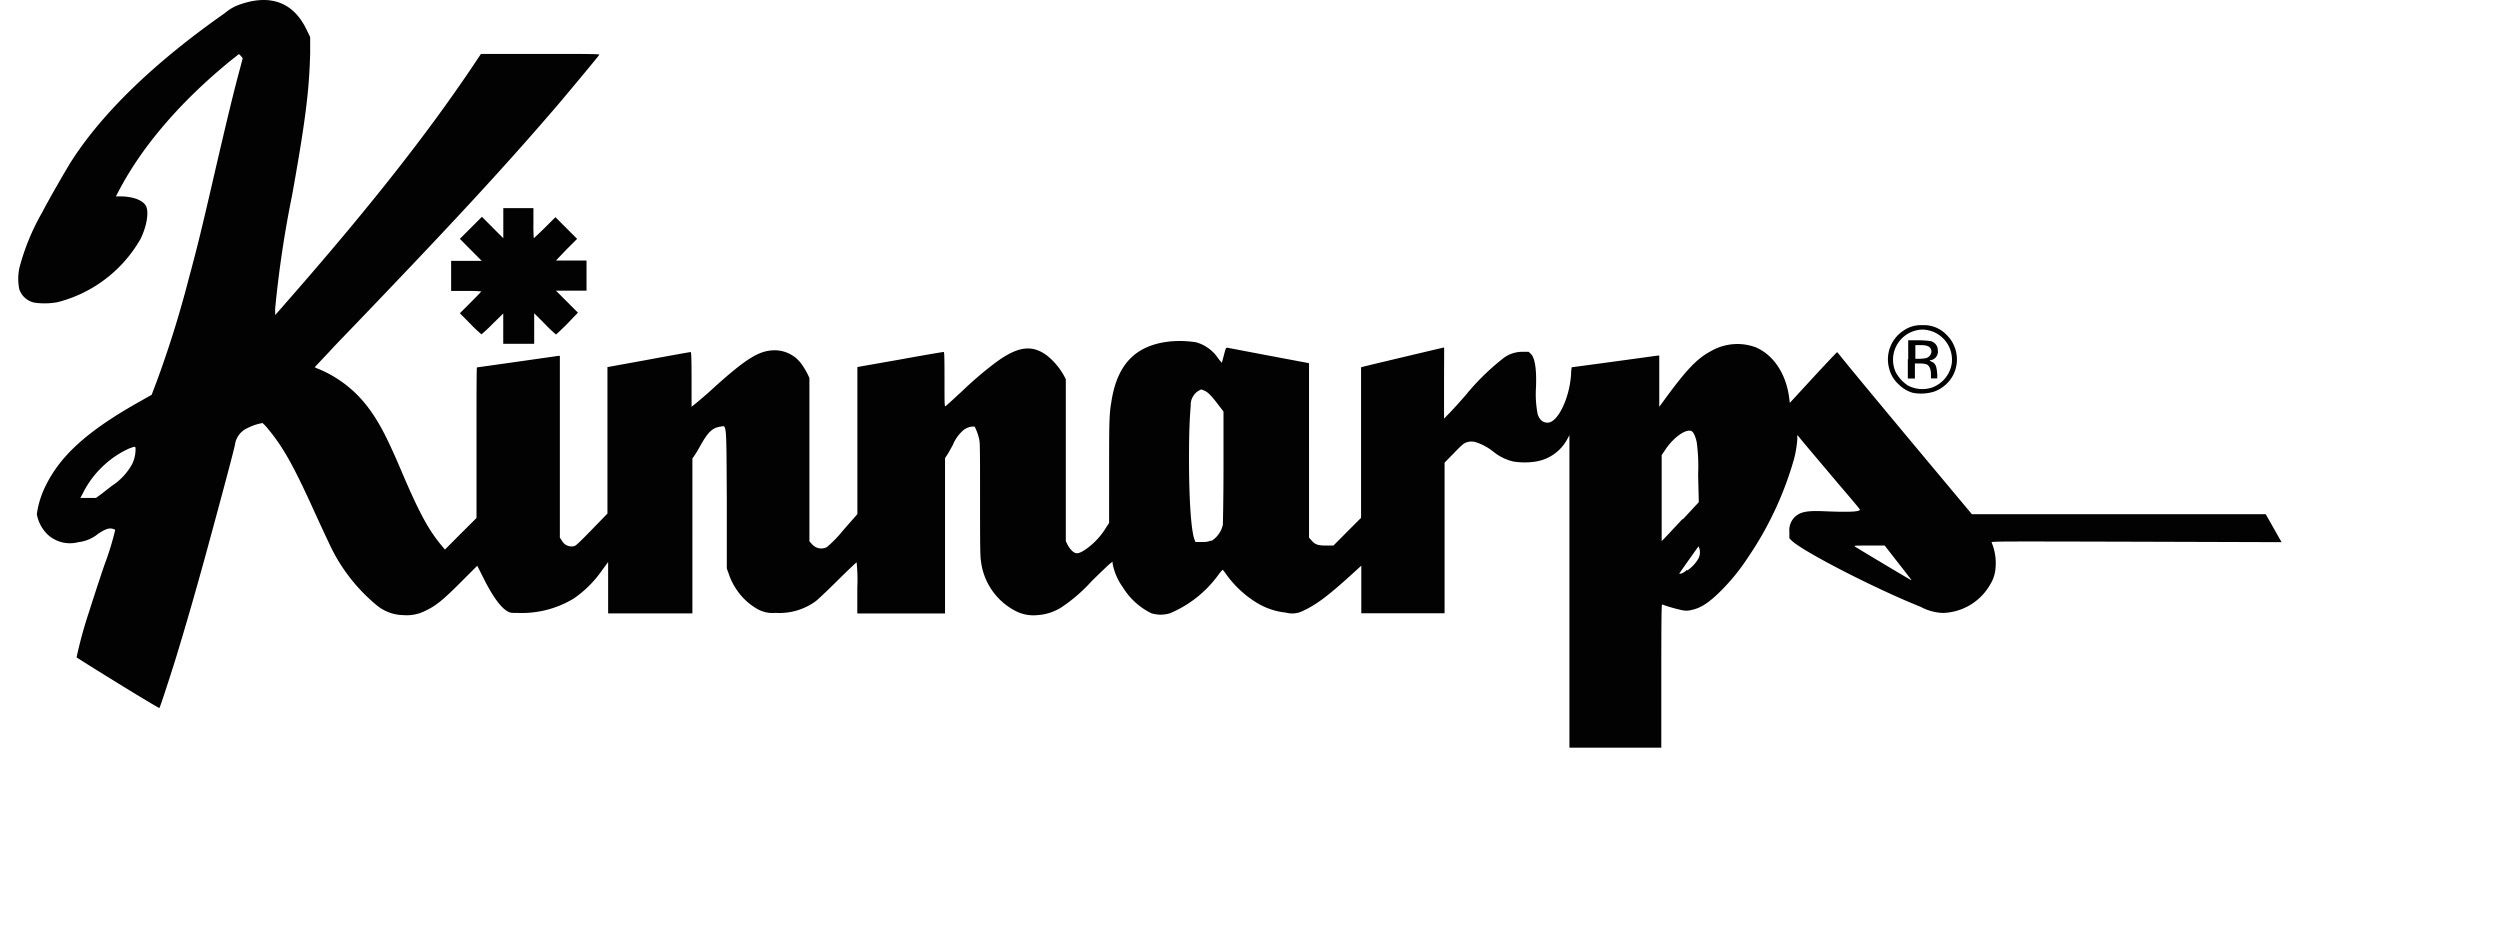 <svg id="Ebene_1" data-name="Ebene 1" xmlns="http://www.w3.org/2000/svg" viewBox="0 0 332 125"><defs><style>.cls-1{fill:#020203;}</style></defs><title>Zeichenfläche 3 Kopie 44</title><path class="cls-1" d="M208.42,78.56V57.79l-.27.5a5.77,5.77,0,0,1-4.18,3,9.48,9.48,0,0,1-3,0A6.57,6.57,0,0,1,198.34,60a7.55,7.55,0,0,0-2.24-1.24,2,2,0,0,0-1.39,0c-.34.12-.58.33-1.63,1.41l-1.24,1.27v20H180.78l0-3.16,0-3.16-1.26,1.15c-3.19,2.9-4.76,4.07-6.58,4.9a3.11,3.11,0,0,1-2.14.19A9.32,9.32,0,0,1,166.82,80a14,14,0,0,1-4-3.76,4.83,4.83,0,0,0-.45-.58,4.81,4.81,0,0,0-.52.61,15.25,15.25,0,0,1-6.47,5.17,4.19,4.19,0,0,1-2.48,0A9.17,9.17,0,0,1,149.12,78a7.93,7.93,0,0,1-1.37-3.17v-.24l-.34.26c-.18.14-1.28,1.19-2.43,2.32a21.68,21.68,0,0,1-4,3.47,6.74,6.74,0,0,1-3.25,1.05,5.14,5.14,0,0,1-2.9-.57,8.6,8.6,0,0,1-4.56-6.62c-.1-.6-.12-1.84-.12-8.23,0-7.28,0-7.54-.16-8.13a7.17,7.17,0,0,0-.35-1.05l-.2-.44-.36,0a2.3,2.3,0,0,0-1.11.45,5.22,5.22,0,0,0-1.44,2c-.31.57-.66,1.2-.8,1.39l-.23.35V81.47H113.85v-3.4a23.29,23.29,0,0,0-.09-3.39c-.05,0-1.18,1.07-2.51,2.39s-2.64,2.56-2.91,2.76A8.17,8.17,0,0,1,103,81.39a4.15,4.15,0,0,1-2.33-.46,8.28,8.28,0,0,1-2.92-2.73,8.55,8.55,0,0,1-1-2.07l-.23-.63,0-9c-.06-10.44,0-10-.8-9.85-1.1.15-1.68.69-2.72,2.55-.28.51-.64,1.11-.79,1.31l-.26.38V81.46l-5.6,0-5.59,0,0-3.39V74.64l-.74,1a14.83,14.83,0,0,1-3.82,3.84,13.31,13.31,0,0,1-7.34,1.92c-1,0-1.06,0-1.45-.21-.9-.49-2-2-3.24-4.49l-.79-1.57-2,2c-2.52,2.54-3.49,3.33-4.93,4a5.36,5.36,0,0,1-2.83.56,5.71,5.71,0,0,1-3.64-1.35,23.25,23.25,0,0,1-6.4-8.46c-.41-.83-1.29-2.76-2-4.31C39,61.91,37.64,59.43,35.63,57a6.29,6.29,0,0,0-.76-.82,6.72,6.72,0,0,0-2,.67A2.83,2.83,0,0,0,31.21,59c0,.25-1.72,6.72-3.92,14.77q-2.12,7.71-3.95,13.67c-.81,2.6-2.08,6.49-2.17,6.58s-10.77-6.51-11-6.73a57.32,57.32,0,0,1,1.7-6.17c.26-.85,1.15-3.6,2-6.1a38.24,38.24,0,0,0,1.43-4.65,1,1,0,0,0-.4-.16c-.47-.11-1,.09-1.91.71A5,5,0,0,1,10.4,72a4.37,4.37,0,0,1-4.06-1,5,5,0,0,1-1.45-2.72,12.26,12.26,0,0,1,1.25-3.92c2-4,5.66-7.25,12.48-11.07l1.52-.86.63-1.66A140.87,140.87,0,0,0,25,37.26C26.15,33,26.65,31,28.28,23.93c1.85-8,2.82-12,3.64-15l.31-1.19L32,7.44l-.27-.26-1,.79C24.12,13.34,19,19.26,15.87,25.17l-.48.91h.5c1.69,0,3,.46,3.46,1.21s.18,2.7-.71,4.48a17.73,17.73,0,0,1-11,8.36,9.37,9.37,0,0,1-3,.07,2.68,2.68,0,0,1-2.08-1.8,7.13,7.13,0,0,1,0-2.77,30,30,0,0,1,3-7.35c1-1.93,3-5.36,3.66-6.46C13.3,15.26,20.37,8.38,29.85,1.75A6.18,6.18,0,0,1,32.08.52c4-1.32,7-.12,8.7,3.56l.41.84,0,2.11c-.12,5-.65,9.16-2.39,18.85A145.45,145.45,0,0,0,36.54,41l0,.83.19-.2,2.11-2.41C49.2,27.36,56.69,17.83,62.64,9l1.23-1.84h7.89c6.29,0,7.88,0,7.83.11-.15.24-3.42,4.18-5.55,6.7C66.82,22.38,59.71,30.08,44.38,46,43,47.51,41.8,48.74,41.8,48.76a2,2,0,0,0,.49.23,15.74,15.74,0,0,1,6.22,4.64c1.61,2,2.77,4.15,4.77,8.86,2.45,5.75,3.65,7.95,5.57,10.21l.24.28,2.09-2.1,2.1-2.09v-10c0-5.5,0-10,.06-10s10.5-1.48,10.79-1.53l.22,0V71.4l.26.38a1.46,1.46,0,0,0,1.63.75c.26-.07.64-.44,2.37-2.21l2.06-2.12V58.48c0-5.35,0-9.73,0-9.73l5.5-1c3-.56,5.5-1,5.56-1s.11.56.11,3.63c0,2,0,3.64,0,3.64s1.3-1,3.07-2.64c4.06-3.65,5.8-4.75,7.66-4.85a4.39,4.39,0,0,1,4,2,10.09,10.09,0,0,1,.64,1.07l.28.59V71.9l.33.35a1.62,1.62,0,0,0,2,.4A16.59,16.59,0,0,0,112,70.39l1.86-2.12V58.51c0-5.37,0-9.77,0-9.77l5.69-1c3.1-.57,5.69-1,5.77-1s.11.42.11,3.63,0,3.63.12,3.58,1-.9,2.13-1.92a49,49,0,0,1,4.36-3.75c3-2.26,4.91-2.57,6.93-1.12a9,9,0,0,1,2.4,2.87l.17.33V71.86l.23.48a3.34,3.34,0,0,0,.6.81c.46.42.76.43,1.51,0a9.42,9.42,0,0,0,3-3.08l.41-.62V62.93c0-6.51,0-7.82.28-9.45.74-5,3.11-7.52,7.49-8.1a13.74,13.74,0,0,1,3.8.08,5.21,5.21,0,0,1,2.88,2.08,7.53,7.53,0,0,0,.52.64s.13-.46.27-1c.26-1,.27-1,.47-1l5.52,1.05,5.32,1V71.4l.36.4c.47.53.83.65,2,.65h.88l1.83-1.84,1.84-1.84v-20l.34-.09c.62-.16,10.65-2.54,10.68-2.54s0,2.13,0,4.73v4.72l.77-.79c.43-.44,1.39-1.5,2.14-2.37a31.41,31.41,0,0,1,4.78-4.71,4.15,4.15,0,0,1,2.67-1H203l.29.27c.55.54.78,2,.69,4.47A13.93,13.93,0,0,0,204.2,55c.26.76.69,1.13,1.33,1.13,1.35,0,2.93-3.3,3.11-6.47a4.52,4.52,0,0,1,.09-.89c.1,0,11.21-1.51,11.41-1.55l.21,0,0,3.4,0,3.41,1.06-1.45c2.58-3.49,4-5,5.77-5.93a7,7,0,0,1,6-.52c2.33,1,4,3.51,4.41,6.61l.1.76,3.11-3.38c1.71-1.85,3.14-3.36,3.17-3.35s.36.41.75.9c1.27,1.58,6.9,8.36,12.06,14.53l5.09,6.09,19.51,0,19.51,0,.79,1.39,1.05,1.86L303,72l-19.29-.06c-19-.05-19.3-.05-19.22.1a7.19,7.19,0,0,1,.51,3.48,4.75,4.75,0,0,1-.69,2.08,7.48,7.48,0,0,1-6.3,3.8,6.74,6.74,0,0,1-2.94-.81c-6-2.39-15.63-7.34-17.14-8.8l-.3-.3,0-.83a2.48,2.48,0,0,1,.71-2c.77-.7,1.63-.86,3.85-.77,3.43.15,4.92.07,4.79-.24,0-.06-1.29-1.58-2.82-3.37-2.53-3-4.82-5.69-5.25-6.25-.1-.12-.19-.22-.22-.22a1.06,1.06,0,0,0,0,.39,14.38,14.38,0,0,1-.44,2.75,45.13,45.13,0,0,1-6.18,13.17,27,27,0,0,1-3.46,4.27c-1.63,1.64-2.75,2.37-4,2.62a2.57,2.57,0,0,1-1.32,0,19.64,19.64,0,0,1-2.56-.74c-.08,0-.11,1.91-.11,9.49v9.53H208.42Zm43.66-3.81-1.79-2.3h-2.07c-2,0-2.05,0-1.87.14.38.26,7.47,4.5,7.5,4.48S253.06,76,252.08,74.75Zm-28,1a4.67,4.67,0,0,0,1.49-1.62,1.79,1.79,0,0,0,.09-1.35l-.1-.23-1.28,1.8c-.7,1-1.28,1.81-1.28,1.83s.1,0,.23,0A2,2,0,0,0,224,75.7Zm-63.19-3.92a3.42,3.42,0,0,0,1.51-2.16c0-.27.08-3.11.08-7.7V54.65l-.7-.91c-.91-1.2-1.39-1.69-1.86-1.87l-.39-.16-.36.19a1.87,1.87,0,0,0-.66.63,2.11,2.11,0,0,0-.38,1.34c-.16,1.84-.23,3.83-.23,7.08,0,5.47.29,9.66.75,10.76l.11.27.93,0A2.87,2.87,0,0,0,160.85,71.78Zm62.58-2.85,2.13-2.29L225.51,63a23.94,23.94,0,0,0-.19-4.31c-.2-.85-.45-1.36-.73-1.46-.77-.27-2.39.9-3.45,2.51l-.47.7V71.86l.32-.32C221.15,71.37,222.26,70.2,223.43,68.93Zm-210-3.38,1.37-1.07a8.09,8.09,0,0,0,2.71-2.9A4.44,4.44,0,0,0,18,59.67c0-.42,0-.42-.88-.1A12.87,12.87,0,0,0,11,65.51l-.33.62h2.07ZM254,52.16a4.39,4.39,0,0,1-1.9-1.16,4.12,4.12,0,0,1-1.22-2.07,4.55,4.55,0,0,1,1.87-5,4.07,4.07,0,0,1,2.56-.75,4.15,4.15,0,0,1,3.17,1.26,4.57,4.57,0,0,1,.9,5.37A4.65,4.65,0,0,1,256.87,52,5.83,5.83,0,0,1,254,52.16Zm2.34-.62a4.05,4.05,0,0,0,2.85-3.25,4,4,0,0,0-3.86-4.52,4,4,0,0,0-3.57,5.67,4.93,4.93,0,0,0,1.57,1.73A4.1,4.1,0,0,0,256.31,51.54Zm-2.93-3.82V45.19h1.18a13.65,13.65,0,0,1,1.6.08,1.23,1.23,0,0,1,1.15,1.23,1.15,1.15,0,0,1-1,1.34c-.12,0-.1.07.18.19.53.25.67.57.75,1.76l0,.46h-.84v-.53c0-.71-.21-1.17-.58-1.33a2.84,2.84,0,0,0-.91-.12h-.64v2h-.94V47.72Zm2.33-.15a1,1,0,0,0,.75-.82c0-.66-.41-.92-1.44-.92h-.69v1.82h.54A5.7,5.7,0,0,0,255.71,47.57ZM66.83,43.63v-2L65.43,43a19.32,19.32,0,0,1-1.49,1.4A17.38,17.38,0,0,1,62.46,43l-1.39-1.4,1.42-1.42c.78-.78,1.42-1.44,1.42-1.48a17.87,17.87,0,0,0-2-.06h-2v-4h4.06L62.5,33.16l-1.43-1.44,1.46-1.46L64,28.79l1.42,1.43,1.42,1.42,0-2,0-2,2,0,2,0v2a19.57,19.57,0,0,0,.05,2s.69-.63,1.47-1.4l1.4-1.4,1.44,1.44,1.44,1.44-1.47,1.47L73.83,34.6h4.06v4H73.83l1.46,1.46,1.46,1.46L75.33,43c-.78.78-1.46,1.42-1.5,1.42A19.32,19.32,0,0,1,72.34,43l-1.4-1.4v4.06H66.83Z"/></svg>